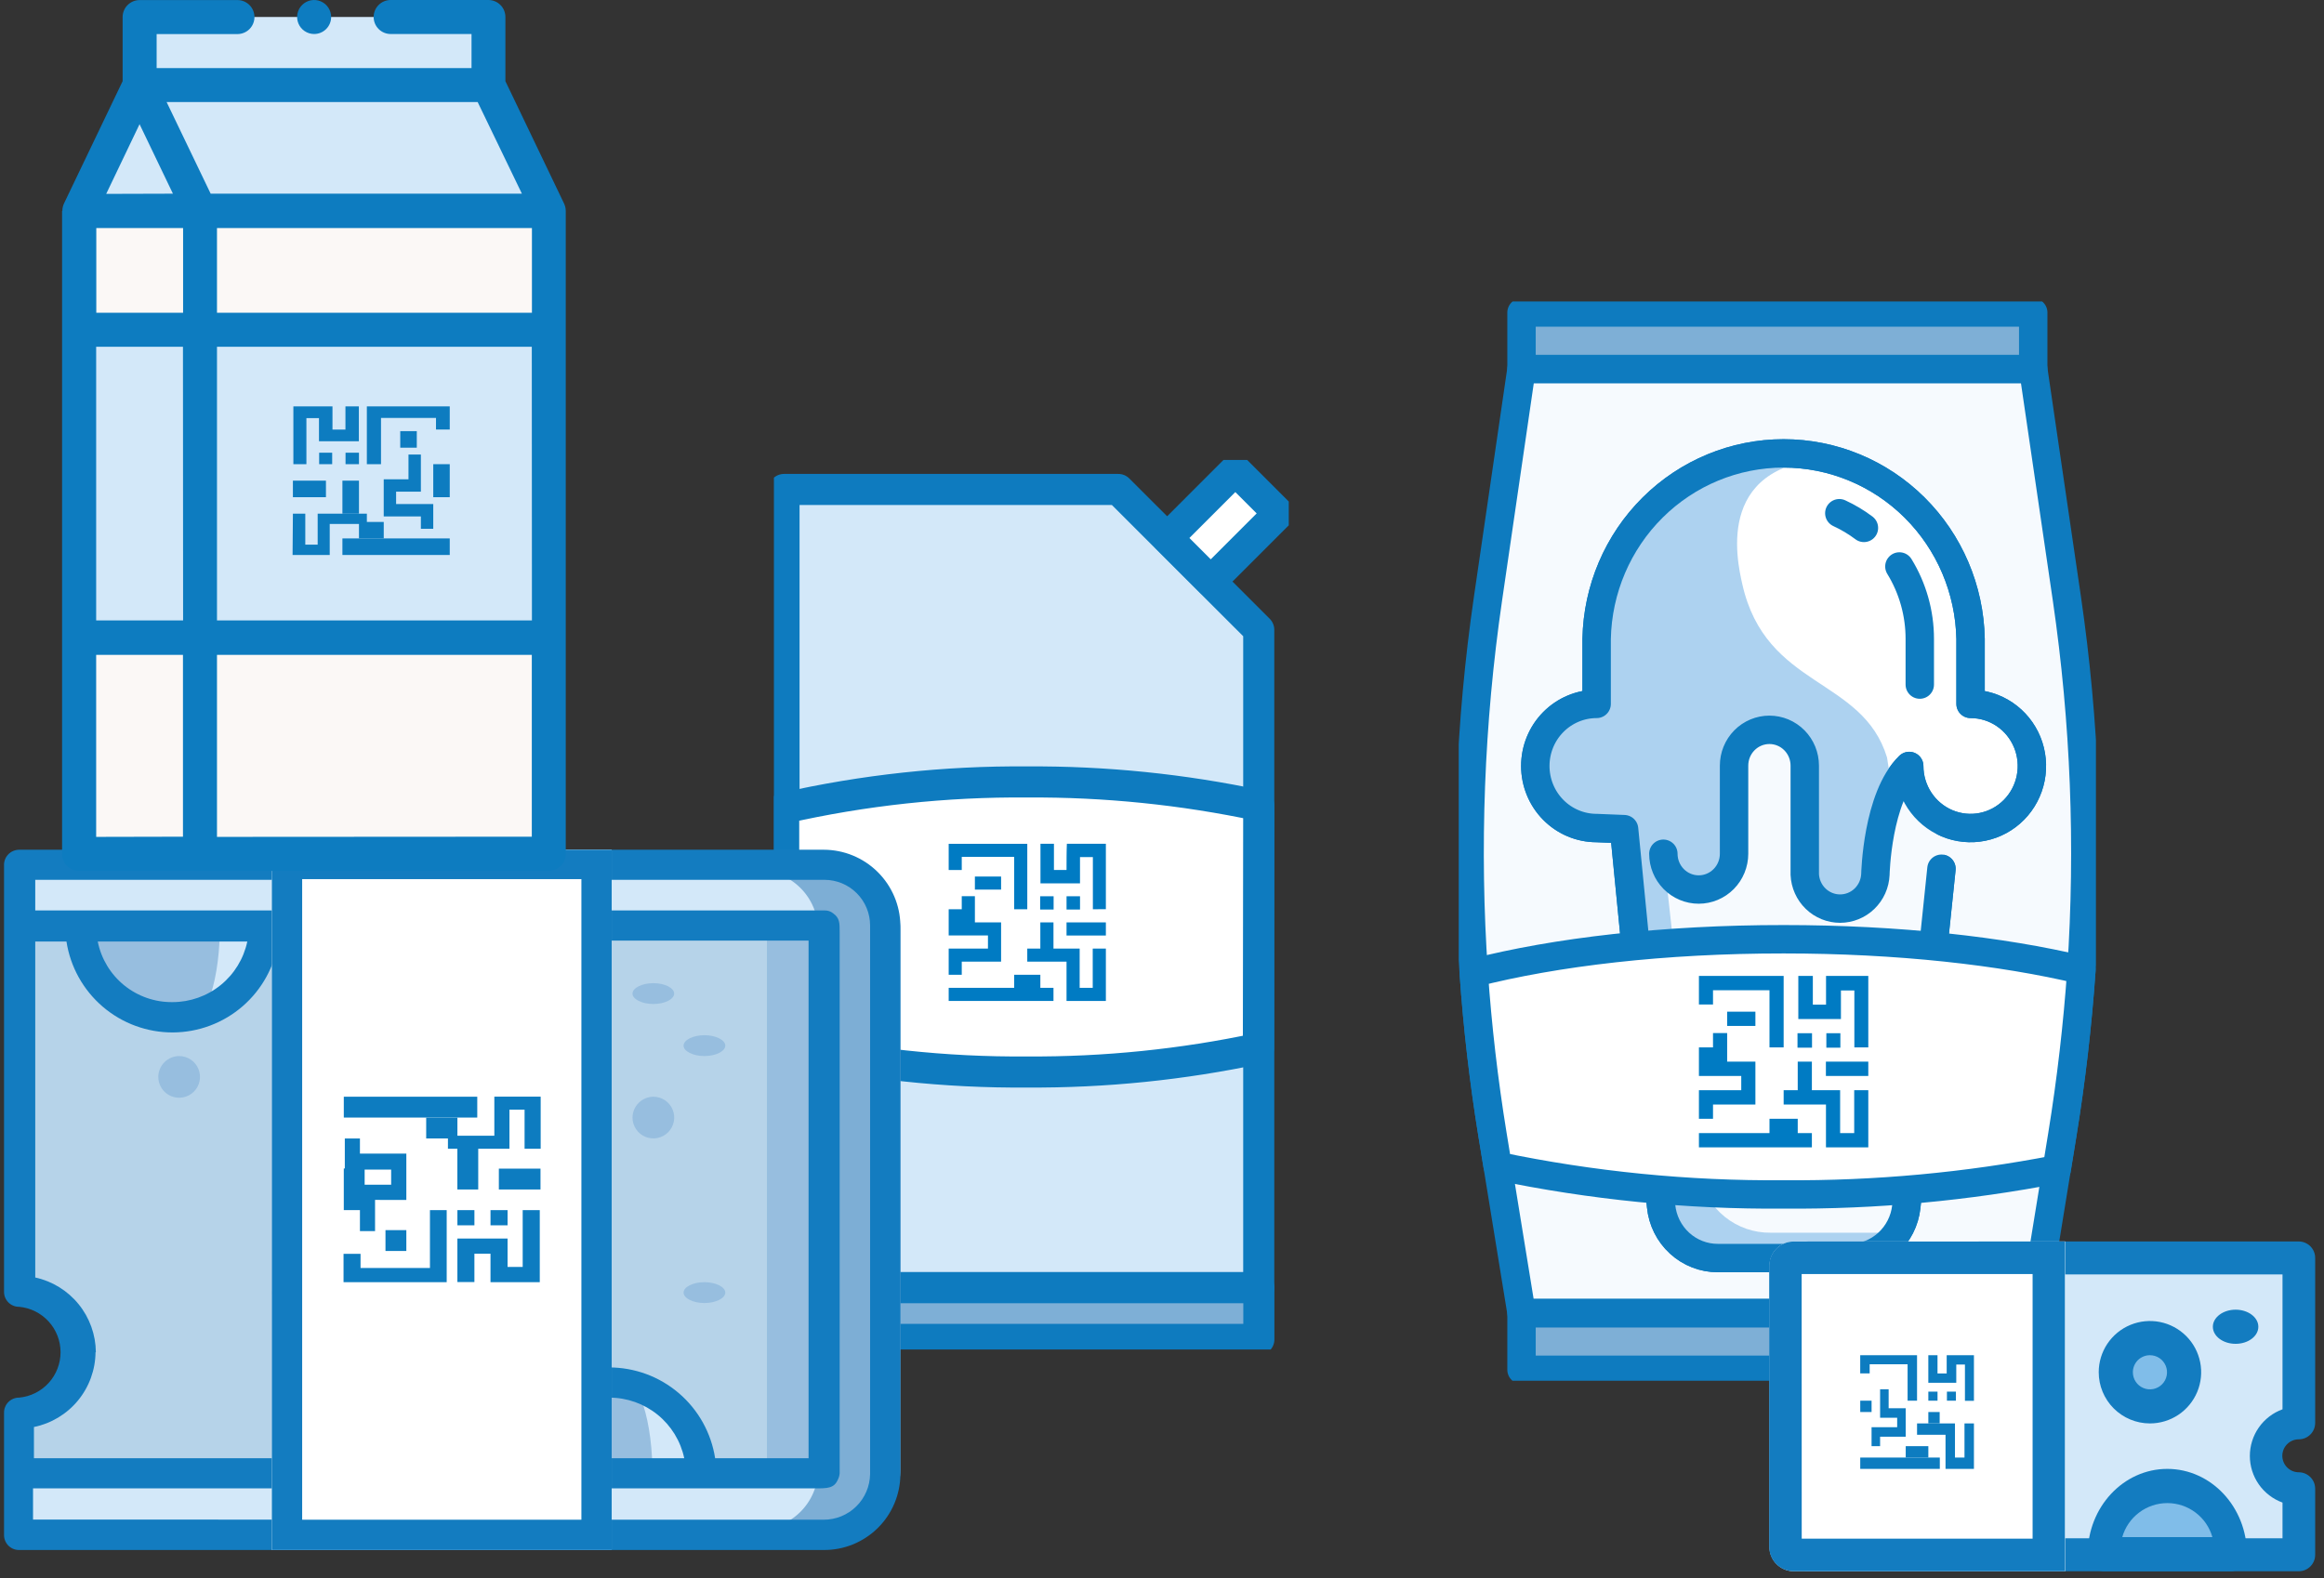 <?xml version="1.0" encoding="UTF-8"?> <svg xmlns="http://www.w3.org/2000/svg" width="262" height="178" viewBox="0 0 262 178" fill="none"><rect x="0" y="0" width="262" height="178" fill="#333333" stroke="none"/> <g clip-path="url(#clip0_4979_76889)"> <path d="M166.146 109.713C166.571 115.826 167.275 121.901 168.257 127.937L168.838 131.49L171.531 148.058H229.219L231.862 131.822L232.492 127.945C233.496 121.799 234.216 115.611 234.653 109.381C235.586 95.41 235.037 81.377 233.016 67.524L229.219 41.605H171.531L167.75 67.524C165.716 81.487 165.178 95.632 166.146 109.713V109.713Z" fill="#F6FAFE" stroke="#0E7BBF" stroke-width="3.202" stroke-linecap="round" stroke-linejoin="round"></path> <path d="M187.521 96.277C187.521 97.347 187.941 98.373 188.688 99.129C189.436 99.886 190.449 100.311 191.506 100.311C192.564 100.311 193.577 99.886 194.325 99.129C195.072 98.373 195.492 97.347 195.492 96.277V86.337C195.492 85.266 195.912 84.24 196.659 83.484C197.407 82.727 198.421 82.302 199.478 82.302C200.535 82.302 201.548 82.727 202.296 83.484C203.043 84.24 203.463 85.266 203.463 86.337V98.613C203.51 99.65 203.949 100.629 204.691 101.347C205.432 102.064 206.419 102.464 207.445 102.464C208.47 102.464 209.457 102.064 210.198 101.347C210.94 100.629 211.379 99.65 211.426 98.613C211.426 98.613 211.606 89.898 215.24 86.378C215.24 87.762 215.645 89.116 216.405 90.267C217.165 91.418 218.245 92.315 219.509 92.845C220.772 93.374 222.163 93.513 223.504 93.243C224.846 92.973 226.078 92.306 227.045 91.327C228.012 90.349 228.671 89.101 228.937 87.743C229.204 86.386 229.067 84.978 228.544 83.699C228.021 82.42 227.134 81.327 225.997 80.558C224.86 79.789 223.523 79.378 222.155 79.378V72.047C222.046 66.462 219.778 61.142 215.837 57.231C211.896 53.32 206.597 51.129 201.077 51.129C195.558 51.129 190.259 53.32 186.318 57.231C182.377 61.142 180.109 66.462 180 72.047V79.378C178.166 79.378 176.407 80.116 175.11 81.428C173.813 82.741 173.085 84.522 173.085 86.378C173.085 88.234 173.813 90.015 175.11 91.327C176.407 92.64 178.166 93.378 180 93.378L183.094 93.502L187.267 136.014C187.424 137.619 188.165 139.108 189.346 140.19C190.528 141.273 192.065 141.872 193.659 141.87H208.521C210.105 141.871 211.634 141.28 212.814 140.21C213.993 139.139 214.741 137.666 214.912 136.071L218.873 97.967" fill="white"></path> <path d="M187.521 96.277C187.521 97.347 187.941 98.373 188.688 99.129C189.436 99.886 190.449 100.311 191.506 100.311C192.564 100.311 193.577 99.886 194.325 99.129C195.072 98.373 195.492 97.347 195.492 96.277V86.337C195.492 85.266 195.912 84.24 196.659 83.484C197.407 82.727 198.421 82.302 199.478 82.302C200.535 82.302 201.548 82.727 202.296 83.484C203.043 84.24 203.463 85.266 203.463 86.337V98.613C203.51 99.65 203.949 100.629 204.691 101.347C205.432 102.064 206.419 102.464 207.445 102.464C208.47 102.464 209.457 102.064 210.198 101.347C210.94 100.629 211.379 99.65 211.426 98.613C211.426 98.613 211.606 89.898 215.24 86.378C215.24 87.762 215.645 89.116 216.405 90.267C217.165 91.418 218.245 92.315 219.509 92.845C220.772 93.374 222.163 93.513 223.504 93.243C224.846 92.973 226.078 92.306 227.045 91.327C228.012 90.349 228.671 89.101 228.937 87.743C229.204 86.386 229.067 84.978 228.544 83.699C228.021 82.42 227.134 81.327 225.997 80.558C224.86 79.789 223.523 79.378 222.155 79.378V72.047C222.046 66.462 219.778 61.142 215.837 57.231C211.896 53.32 206.597 51.129 201.077 51.129C195.558 51.129 190.259 53.32 186.318 57.231C182.377 61.142 180.109 66.462 180 72.047V79.378C178.166 79.378 176.407 80.116 175.11 81.428C173.813 82.741 173.085 84.522 173.085 86.378C173.085 88.234 173.813 90.015 175.11 91.327C176.407 92.64 178.166 93.378 180 93.378L183.094 93.502L187.267 136.014C187.424 137.619 188.165 139.108 189.346 140.19C190.528 141.273 192.065 141.872 193.659 141.87H208.521C210.105 141.871 211.634 141.28 212.814 140.21C213.993 139.139 214.741 137.666 214.912 136.071L218.873 97.967" stroke="#0E7BBF" stroke-width="3.202" stroke-linecap="round" stroke-linejoin="round"></path> <path d="M217.45 91.498L219.145 96.294L214.128 137.406L211.771 140.976L204.283 141.871H195.624L191.532 140.711L188.308 138.947L187.031 133.579L183.619 95.731L188.439 81.847L203.481 80.257L211.828 87.927L217.45 91.498Z" fill="#F6FAFE"></path> <path d="M173.275 86.379C173.275 87.297 173.453 88.206 173.8 89.055C174.147 89.903 174.656 90.674 175.298 91.323C175.939 91.972 176.7 92.487 177.538 92.838C178.377 93.19 179.275 93.371 180.182 93.371L183.283 93.503V93.917C183.611 97.231 184.372 98.722 187.678 98.722L192.736 100.569L194.855 98.656L194.634 96.651L195.608 96.701C195.616 96.557 195.616 96.413 195.608 96.27V86.379C195.608 85.309 196.028 84.283 196.776 83.527C197.523 82.77 198.537 82.345 199.594 82.345C200.651 82.345 201.665 82.77 202.412 83.527C203.159 84.283 203.579 85.309 203.579 86.379V98.614C203.626 99.651 204.066 100.63 204.807 101.348C205.549 102.065 206.535 102.465 207.561 102.465C208.587 102.465 209.573 102.065 210.314 101.348C211.056 100.63 211.496 99.651 211.542 98.614C211.542 98.614 211.542 98.216 211.608 97.546C211.774 94.771 212.367 92.041 213.367 89.452L212.737 85.418C209.955 76.306 199.07 77.681 196.418 65.861C195.788 63.052 193.227 51.696 207.467 51.696C204.318 50.715 200.987 50.496 197.739 51.055C194.492 51.614 191.419 52.935 188.768 54.913C186.116 56.892 183.96 59.471 182.472 62.446C180.983 65.42 180.205 68.706 180.198 72.04V79.388C179.29 79.386 178.39 79.565 177.55 79.915C176.71 80.266 175.947 80.78 175.303 81.43C174.66 82.079 174.15 82.85 173.802 83.7C173.454 84.549 173.275 85.46 173.275 86.379V86.379Z" fill="#ADD2F0"></path> <path d="M187.524 96.277L191.477 131.897C191.477 132.112 191.534 132.327 191.575 132.535C191.971 134.387 192.988 136.043 194.452 137.224C195.917 138.404 197.74 139.036 199.612 139.012H213.852L208.524 141.878L192.582 141.787L188.58 139.352L184.488 108.023L183.097 93.502L187.524 96.277Z" fill="#ADD2F0"></path> <path d="M187.521 96.277C187.521 97.347 187.941 98.373 188.688 99.129C189.436 99.886 190.449 100.311 191.506 100.311C192.564 100.311 193.577 99.886 194.325 99.129C195.072 98.373 195.492 97.347 195.492 96.277V86.337C195.492 85.266 195.912 84.24 196.659 83.484C197.407 82.727 198.421 82.302 199.478 82.302C200.535 82.302 201.548 82.727 202.296 83.484C203.043 84.24 203.463 85.266 203.463 86.337V98.613C203.51 99.65 203.949 100.629 204.691 101.347C205.432 102.064 206.419 102.464 207.445 102.464C208.47 102.464 209.457 102.064 210.198 101.347C210.94 100.629 211.379 99.65 211.426 98.613C211.426 98.613 211.606 89.898 215.24 86.378C215.24 87.762 215.645 89.116 216.405 90.267C217.165 91.418 218.245 92.315 219.509 92.845C220.772 93.374 222.163 93.513 223.504 93.243C224.846 92.973 226.078 92.306 227.045 91.327C228.012 90.349 228.671 89.101 228.937 87.743C229.204 86.386 229.067 84.978 228.544 83.699C228.021 82.42 227.134 81.327 225.997 80.558C224.86 79.789 223.523 79.378 222.155 79.378V72.047C222.046 66.462 219.778 61.142 215.837 57.231C211.896 53.32 206.597 51.129 201.077 51.129C195.558 51.129 190.259 53.32 186.318 57.231C182.377 61.142 180.109 66.462 180 72.047V79.378C178.166 79.378 176.407 80.116 175.11 81.428C173.813 82.741 173.085 84.522 173.085 86.378C173.085 88.234 173.813 90.015 175.11 91.327C176.407 92.64 178.166 93.378 180 93.378L183.094 93.502L187.267 136.014C187.424 137.619 188.165 139.108 189.346 140.19C190.528 141.273 192.065 141.872 193.659 141.87H208.521C210.105 141.871 211.634 141.28 212.814 140.21C213.993 139.139 214.741 137.666 214.912 136.071L218.873 97.967" stroke="#0E7BBF" stroke-width="3.202" stroke-linecap="round" stroke-linejoin="round"></path> <path d="M214.13 63.88C215.635 66.332 216.432 69.161 216.43 72.048V77.2" fill="white"></path> <path d="M214.13 63.88C215.635 66.332 216.432 69.161 216.43 72.048V77.2" stroke="#0E7BBF" stroke-width="3.202" stroke-linecap="round" stroke-linejoin="round"></path> <path d="M207.358 57.874C208.339 58.325 209.269 58.88 210.133 59.531Z" fill="white"></path> <path d="M207.358 57.874C208.339 58.325 209.269 58.88 210.133 59.531" stroke="#0E7BBF" stroke-width="3.202" stroke-linecap="round" stroke-linejoin="round"></path> <path d="M171.531 148.1H229.219V154.47H171.531V148.1Z" fill="#7EAFD6" stroke="#0E7BBF" stroke-width="3.202" stroke-linecap="round" stroke-linejoin="round"></path> <path d="M171.531 35.243H229.219V41.613H171.531V35.243Z" fill="#7EAFD6" stroke="#0E7BBF" stroke-width="3.202" stroke-linecap="round" stroke-linejoin="round"></path> <path d="M166.145 109.713C166.571 115.826 167.275 121.901 168.257 127.937L168.838 131.491C179.45 133.708 190.263 134.783 201.099 134.696C211.423 134.774 221.73 133.823 231.87 131.855L232.5 127.978C233.498 121.81 234.216 115.611 234.652 109.382C225.65 107.228 213.923 105.919 201.099 105.919C187.603 105.911 175.336 107.352 166.145 109.713Z" fill="white" stroke="#0E7BBF" stroke-width="3.202" stroke-linecap="round" stroke-linejoin="round"></path> <path fill-rule="evenodd" clip-rule="evenodd" d="M201.082 110.054V118.114H199.486V111.669H193.119V113.276H191.531V110.054H201.082Z" fill="#007BC3"></path> <path fill-rule="evenodd" clip-rule="evenodd" d="M209.054 118.114V111.694H207.54V114.916H202.736V110.054H204.373V113.293H205.862V110.054H210.625V118.114H209.054Z" fill="#007BC3"></path> <path fill-rule="evenodd" clip-rule="evenodd" d="M207.477 117.318V118.146H205.897V116.515H207.477V117.318Z" fill="#007BC3"></path> <path fill-rule="evenodd" clip-rule="evenodd" d="M204.281 117.318V118.146H202.644V116.515H204.281V117.318Z" fill="#007BC3"></path> <path d="M194.715 114.087H197.898V115.694H194.715V114.087Z" fill="#007BC3"></path> <path fill-rule="evenodd" clip-rule="evenodd" d="M193.119 116.498H194.715V119.72H197.898V124.558H193.119V126.165H191.531V122.943H196.303V121.336H193.119H191.531V118.113H193.119V116.498Z" fill="#007BC3"></path> <path fill-rule="evenodd" clip-rule="evenodd" d="M201.083 122.942H202.67V119.72H204.266V122.942H207.45V127.78H209.037V122.942H210.625V129.387H205.854V124.557H201.083V122.942Z" fill="#007BC3"></path> <path d="M205.846 119.72H210.625V121.335H205.846V119.72Z" fill="#007BC3"></path> <path fill-rule="evenodd" clip-rule="evenodd" d="M199.486 126.164H202.67V127.779H204.266V129.386H191.532V127.779H199.486V126.164Z" fill="#007BC3"></path> </g> <g clip-path="url(#clip1_4979_76889)"> <path d="M88.386 55.197V145.208H141.906V71.02L126.076 55.197H88.386Z" fill="#D3E8F9"></path> <path d="M88.386 55.197V145.208H141.906V71.02L126.076 55.197H88.386Z" stroke="#0E7BBF" stroke-width="3.506" stroke-linecap="round" stroke-linejoin="round"></path> <path d="M88.398 145.208H141.918V151.047H88.398V145.208Z" fill="#7EAFD6" stroke="#0E7BBF" stroke-width="3.506" stroke-linecap="round" stroke-linejoin="round"></path> <path d="M141.906 90.837C133.331 89.014 124.584 88.123 115.818 88.18C106.578 88.103 97.36 89.097 88.348 91.141V117.928C97.347 119.969 106.553 120.963 115.78 120.889C124.547 120.946 133.293 120.055 141.868 118.231L141.906 90.837Z" fill="white" stroke="#0E7BBF" stroke-width="3.506" stroke-linecap="round" stroke-linejoin="round"></path> <path fill-rule="evenodd" clip-rule="evenodd" d="M115.812 95.157V102.537H114.332V96.63H108.425V98.111H106.952V95.157H115.812Z" fill="#007BC3"></path> <path fill-rule="evenodd" clip-rule="evenodd" d="M123.207 102.536V96.652H121.756V99.613H117.299V95.148H118.818V98.11H120.238C120.238 97.35 120.238 95.885 120.276 95.148H124.672V102.528L123.207 102.536Z" fill="#007BC3"></path> <path fill-rule="evenodd" clip-rule="evenodd" d="M121.758 101.808V102.567H120.239V101.071H121.758V101.808Z" fill="#007BC3"></path> <path fill-rule="evenodd" clip-rule="evenodd" d="M118.781 101.808V102.567H117.263V101.071H118.781V101.808Z" fill="#007BC3"></path> <path d="M109.906 98.847H112.859V100.32H109.906V98.847Z" fill="#007BC3"></path> <path fill-rule="evenodd" clip-rule="evenodd" d="M108.425 101.063H109.906V104.017H112.859V108.443H108.425V109.924H106.952V106.971H111.379V105.49H108.425H106.952V102.536H108.425V101.063Z" fill="#007BC3"></path> <path fill-rule="evenodd" clip-rule="evenodd" d="M115.811 106.971H117.284V104.018H118.765V106.971H121.718V111.398H123.191V106.971H124.672V112.878H120.238V108.444H115.811V106.971Z" fill="#007BC3"></path> <path d="M120.238 104.018H124.672V105.498H120.238V104.018Z" fill="#007BC3"></path> <path fill-rule="evenodd" clip-rule="evenodd" d="M114.332 109.924H117.285V111.397H118.766V112.877H106.952V111.397H114.332V109.924Z" fill="#007BC3"></path> <path d="M139.267 53.012L144.152 57.898L136.496 65.553L131.611 60.668L139.267 53.012Z" fill="white" stroke="#0E7BBF" stroke-width="3.506" stroke-linecap="round" stroke-linejoin="round"></path> </g> <path d="M93.926 172.465H86.359V98.176H93.926C98.092 98.176 101.508 101.166 101.508 104.898V165.721C101.508 169.46 98.114 172.465 93.926 172.465Z" fill="#7DAED5"></path> <path d="M85.387 172.465H2.797V165.742L43.563 135.335L2.797 104.876V98.154H85.387C87.186 98.138 88.918 98.837 90.202 100.098C91.486 101.358 92.217 103.077 92.234 104.876L78.68 135.291L92.234 165.72C92.23 166.613 92.048 167.497 91.701 168.319C91.354 169.142 90.848 169.888 90.212 170.515C89.576 171.142 88.822 171.636 87.994 171.971C87.166 172.306 86.28 172.473 85.387 172.465Z" fill="#D3E8F9"></path> <path d="M85.821 166.683L79.415 135.313L85.821 103.936H92.234V166.683H85.821Z" fill="#97BEDF"></path> <path d="M2.798 166.682V159.747C4.637 159.747 6.401 159.016 7.702 157.716C9.002 156.415 9.733 154.651 9.733 152.812C9.733 150.972 9.002 149.208 7.702 147.908C6.401 146.607 4.637 145.877 2.798 145.877V104.045H9.63L19.981 110.98L30.333 104.045H86.461V166.682H79.629L69.277 159.747L58.926 166.682H2.798Z" fill="#B6D3E9"></path> <path d="M20.194 115.573L23.713 103.936H30.648C30.648 110.342 25.954 115.573 20.194 115.573Z" fill="#D3E8F9"></path> <path d="M21.048 115.573C19.541 115.553 18.052 115.237 16.666 114.641C15.281 114.046 14.027 113.183 12.976 112.102C11.925 111.021 11.098 109.743 10.542 108.342C9.985 106.94 9.711 105.443 9.734 103.936H24.78C24.89 110.342 23.179 115.573 21.048 115.573Z" fill="#97BEDF"></path> <path d="M68.964 155.053L72.483 166.682H79.418C79.418 160.276 74.724 155.053 68.964 155.053Z" fill="#D3E8F9"></path> <path d="M69.814 155.053C68.306 155.071 66.818 155.386 65.433 155.981C64.047 156.576 62.794 157.438 61.742 158.519C60.691 159.599 59.864 160.876 59.307 162.277C58.751 163.678 58.477 165.175 58.5 166.682H73.546C73.656 160.276 71.944 155.053 69.814 155.053Z" fill="#97BEDF"></path> <path d="M79.415 116.739C80.693 116.739 81.766 117.276 81.766 117.915C81.766 118.554 80.693 119.09 79.415 119.09C78.136 119.09 77.064 118.554 77.064 117.915C77.064 117.276 78.136 116.739 79.415 116.739Z" fill="#97BEDF"></path> <path d="M73.656 110.87C74.935 110.87 76 111.406 76 112.046C76 112.685 74.935 113.221 73.656 113.221C72.378 113.221 71.305 112.685 71.305 112.046C71.305 111.406 72.4 110.87 73.656 110.87Z" fill="#97BEDF"></path> <path d="M73.657 123.676C74.122 123.676 74.576 123.814 74.963 124.072C75.35 124.33 75.651 124.697 75.829 125.127C76.007 125.557 76.053 126.029 75.963 126.485C75.872 126.941 75.648 127.36 75.319 127.689C74.99 128.018 74.572 128.242 74.115 128.332C73.659 128.423 73.187 128.377 72.757 128.199C72.328 128.021 71.96 127.719 71.702 127.333C71.444 126.946 71.306 126.492 71.306 126.027C71.312 125.405 71.561 124.81 72.001 124.371C72.441 123.931 73.035 123.682 73.657 123.676V123.676Z" fill="#97BEDF"></path> <path d="M33 144.591C34.279 144.591 35.344 145.127 35.344 145.766C35.344 146.405 34.279 146.942 33 146.942C31.722 146.942 30.649 146.405 30.649 145.766C30.649 145.127 31.715 144.591 33 144.591Z" fill="#97BEDF"></path> <path d="M20.196 119.091C20.661 119.091 21.116 119.229 21.503 119.488C21.89 119.746 22.191 120.114 22.369 120.544C22.546 120.974 22.593 121.447 22.501 121.903C22.41 122.359 22.185 122.778 21.856 123.107C21.526 123.435 21.107 123.658 20.65 123.748C20.194 123.838 19.721 123.791 19.291 123.612C18.862 123.433 18.495 123.13 18.238 122.742C17.98 122.355 17.844 121.9 17.845 121.434C17.851 120.813 18.101 120.219 18.54 119.781C18.98 119.343 19.575 119.095 20.196 119.091V119.091Z" fill="#97BEDF"></path> <path d="M79.415 144.591C80.693 144.591 81.766 145.127 81.766 145.766C81.766 146.405 80.693 146.942 79.415 146.942C78.136 146.942 77.064 146.405 77.064 145.766C77.064 145.127 78.136 144.591 79.415 144.591Z" fill="#97BEDF"></path> <path d="M50.359 155.053V136.466C56.126 136.466 60.82 140.631 60.82 145.752C60.82 150.873 56.155 155.053 50.359 155.053Z" fill="#D3E8F9"></path> <path d="M53.914 145.767C53.914 150.909 52.202 155.053 50.175 155.053C43.879 155.053 38.868 150.887 38.868 145.767C38.868 140.646 44.011 136.481 50.175 136.481C52.202 136.466 53.914 140.646 53.914 145.767Z" fill="#97BEDF"></path> <path d="M2.159 95.824H92.861C95.135 95.826 97.316 96.722 98.934 98.32C100.553 99.917 101.477 102.087 101.508 104.361V166.256C101.501 167.385 101.272 168.501 100.834 169.541C100.395 170.58 99.757 171.524 98.954 172.317C98.15 173.109 97.199 173.736 96.154 174.161C95.108 174.586 93.989 174.801 92.861 174.793H2.159C1.934 174.796 1.711 174.754 1.502 174.669C1.293 174.584 1.104 174.457 0.945 174.298C0.786 174.138 0.661 173.948 0.577 173.739C0.492 173.53 0.451 173.307 0.455 173.081V159.321C0.451 159.096 0.492 158.872 0.577 158.663C0.661 158.454 0.786 158.264 0.945 158.104C1.104 157.945 1.293 157.819 1.502 157.734C1.711 157.649 1.934 157.606 2.159 157.609C3.436 157.491 4.621 156.9 5.485 155.953C6.348 155.006 6.827 153.77 6.827 152.489C6.827 151.207 6.348 149.972 5.485 149.025C4.621 148.077 3.436 147.487 2.159 147.368C1.935 147.371 1.712 147.329 1.504 147.244C1.296 147.16 1.107 147.034 0.948 146.875C0.789 146.717 0.663 146.528 0.579 146.319C0.494 146.111 0.452 145.888 0.455 145.664V97.639C0.441 97.406 0.475 97.173 0.554 96.954C0.633 96.735 0.756 96.534 0.916 96.364C1.076 96.194 1.268 96.059 1.482 95.966C1.696 95.873 1.926 95.825 2.159 95.824ZM92.861 171.377C94.234 171.379 95.552 170.841 96.531 169.878C97.51 168.916 98.07 167.607 98.092 166.234V104.361C98.092 102.997 97.55 101.689 96.585 100.725C95.621 99.76 94.313 99.218 92.949 99.218H3.974V102.671H92.971C93.318 102.663 93.656 102.777 93.926 102.995C94.661 103.523 94.661 104.06 94.661 105.125V166.146C94.64 166.403 94.567 166.653 94.448 166.881C94.022 167.843 93.272 167.843 91.884 167.843H3.724V171.362L92.861 171.377ZM11.02 106.176C11.407 108.118 12.461 109.865 14 111.113C15.539 112.36 17.465 113.031 19.446 113.008C21.422 113.01 23.34 112.332 24.875 111.088C26.411 109.844 27.472 108.109 27.88 106.176H11.02ZM77.139 164.442C76.73 162.509 75.668 160.777 74.134 159.533C72.599 158.29 70.684 157.611 68.709 157.611C66.734 157.611 64.818 158.29 63.284 159.533C61.749 160.777 60.688 162.509 60.279 164.442H77.139ZM10.77 152.489C10.753 154.477 10.054 156.399 8.791 157.934C7.527 159.469 5.775 160.524 3.827 160.923V164.442H56.723C57.166 161.59 58.614 158.991 60.805 157.114C62.996 155.237 65.787 154.205 68.672 154.205C71.558 154.205 74.348 155.237 76.539 157.114C78.731 158.991 80.178 161.59 80.621 164.442H91.156V106.073H31.399C30.984 108.939 29.554 111.561 27.368 113.462C25.182 115.362 22.387 116.415 19.49 116.427C16.594 116.44 13.79 115.411 11.588 113.53C9.386 111.648 7.933 109.038 7.493 106.176H3.974V144.062C5.9 144.484 7.625 145.547 8.866 147.078C10.108 148.61 10.792 150.517 10.806 152.489H10.77Z" fill="#137CC0"></path> <path d="M51.029 134.137C54.248 134.098 57.353 135.324 59.676 137.553C60.797 138.605 61.688 139.878 62.294 141.292C62.9 142.705 63.206 144.229 63.195 145.766C63.183 147.3 62.865 148.817 62.261 150.227C61.657 151.637 60.778 152.913 59.676 153.98C57.852 155.696 55.553 156.823 53.08 157.216C50.606 157.609 48.072 157.25 45.806 156.184C45.604 156.096 45.422 155.969 45.269 155.811C45.117 155.652 44.997 155.465 44.917 155.261C44.837 155.056 44.799 154.837 44.804 154.617C44.809 154.398 44.857 154.181 44.946 153.98C45.163 153.573 45.531 153.269 45.971 153.131C46.411 152.994 46.887 153.035 47.297 153.245C48.928 153.973 50.735 154.209 52.498 153.925C54.261 153.64 55.903 152.847 57.222 151.644C58.019 150.884 58.656 149.973 59.095 148.963C59.534 147.954 59.766 146.867 59.779 145.766C59.79 144.662 59.568 143.568 59.127 142.555C58.687 141.542 58.038 140.634 57.222 139.889C55.542 138.318 53.329 137.441 51.029 137.435C48.727 137.421 46.509 138.3 44.843 139.889C43.587 141.063 42.743 142.61 42.436 144.301C42.129 145.993 42.376 147.738 43.139 149.278C43.235 149.481 43.288 149.702 43.297 149.927C43.306 150.151 43.269 150.375 43.188 150.585C43.108 150.795 42.986 150.987 42.83 151.149C42.674 151.31 42.486 151.439 42.279 151.526C41.866 151.711 41.4 151.739 40.968 151.603C40.536 151.468 40.169 151.179 39.936 150.791C38.852 148.628 38.495 146.173 38.917 143.791C39.339 141.409 40.518 139.227 42.279 137.568C44.64 135.332 47.778 134.102 51.029 134.137V134.137Z" fill="#137CC0"></path> <path d="M30.648 174.793H68.961V95.824H30.648V174.793Z" fill="white"></path> <path fill-rule="evenodd" clip-rule="evenodd" d="M65.545 171.377H34.065V99.138H65.545V171.377ZM30.648 174.793V95.824H68.961V174.793H30.648Z" fill="#137CC0"></path> <path fill-rule="evenodd" clip-rule="evenodd" d="M50.359 144.591H38.73V141.395H40.647V142.99H48.471V136.466H50.359V144.591Z" fill="#0D7CC0"></path> <path d="M55.297 141.395V144.591H60.852V136.466H58.927V142.872H57.222V139.669H51.565V144.576H53.483V141.381H55.297V141.395Z" fill="#0D7CC0"></path> <path d="M55.298 136.466V138.178H57.223V136.466H55.298Z" fill="#0D7CC0"></path> <path d="M51.567 136.466V138.178H53.484V136.466H51.567Z" fill="#0D7CC0"></path> <path fill-rule="evenodd" clip-rule="evenodd" d="M45.809 141.072H43.458V138.721H45.809V141.072Z" fill="#0D7CC0"></path> <path fill-rule="evenodd" clip-rule="evenodd" d="M42.282 135.313V138.832H40.578V133.601H44.097V131.896H38.873V128.385H40.578V130.089H45.809V135.32L42.282 135.313Z" fill="#0D7CC0"></path> <path fill-rule="evenodd" clip-rule="evenodd" d="M41.109 131.786V136.466H38.758V131.771L41.109 131.786Z" fill="#0D7CC0"></path> <path fill-rule="evenodd" clip-rule="evenodd" d="M60.85 129.545H59.139V125.137H57.434V129.545H50.499V128.076H55.73V123.668H60.953V129.545H60.85Z" fill="#0D7CC0"></path> <path fill-rule="evenodd" clip-rule="evenodd" d="M51.563 134.137V129.442H53.914V134.137H51.563Z" fill="#0D7CC0"></path> <path fill-rule="evenodd" clip-rule="evenodd" d="M56.239 134.137V131.786H60.934V134.137H56.239Z" fill="#0D7CC0"></path> <path fill-rule="evenodd" clip-rule="evenodd" d="M48.047 128.384V126.033H51.566V128.384H48.047Z" fill="#0D7CC0"></path> <path fill-rule="evenodd" clip-rule="evenodd" d="M38.759 123.676H53.805V126.027H38.759V123.676Z" fill="#0D7CC0"></path> <path d="M22.559 23.78H8.938V96.291H22.559V23.78Z" fill="#FBF8F6"></path> <path d="M61.887 23.78H22.56V96.291H61.887V23.78Z" fill="#FBF8F6"></path> <path d="M61.887 37.211H8.94V71.931H61.887V37.211Z" fill="#D3E8F9"></path> <path d="M15.75 9.557V1.917H55.076V9.557L61.887 23.751H8.94L15.75 9.557Z" fill="#D3E8F9"></path> <path d="M7.029 23.781C7.028 23.494 7.091 23.211 7.212 22.951L13.824 9.154V1.917C13.825 1.666 13.876 1.417 13.973 1.184C14.07 0.952 14.212 0.741 14.391 0.564C14.57 0.386 14.782 0.246 15.015 0.15C15.248 0.055 15.497 0.006 15.749 0.007H26.769C27.277 0.007 27.765 0.209 28.125 0.569C28.484 0.929 28.686 1.416 28.686 1.925C28.686 2.433 28.484 2.921 28.125 3.281C27.765 3.64 27.277 3.842 26.769 3.842H17.659V7.677H53.158V3.835H44.041C43.532 3.835 43.045 3.633 42.685 3.273C42.325 2.914 42.123 2.426 42.123 1.917C42.123 1.409 42.325 0.921 42.685 0.562C43.045 0.202 43.532 0 44.041 0H55.061C55.569 0 56.057 0.202 56.417 0.562C56.776 0.921 56.978 1.409 56.978 1.917V9.154L63.59 22.951C63.713 23.21 63.778 23.494 63.781 23.781V96.292C63.781 96.801 63.579 97.288 63.22 97.648C62.86 98.008 62.372 98.21 61.864 98.21H8.917C8.408 98.21 7.92 98.008 7.561 97.648C7.201 97.288 6.999 96.801 6.999 96.292V23.781H7.029ZM20.642 25.721H10.856V35.271H20.642V25.721ZM24.462 35.271H59.968V25.721H24.462V35.271ZM59.954 39.106H24.462V69.962H59.968L59.954 39.106ZM20.627 39.106H10.841V69.962H20.642L20.627 39.106ZM19.496 21.841L15.734 14.003L11.973 21.863L19.496 21.841ZM23.75 21.841H58.837L53.849 11.505H18.783L23.75 21.841ZM59.954 94.353V73.848H24.462V94.375L59.954 94.353ZM20.627 94.353V73.848H10.841V94.375L20.627 94.353Z" fill="#0D7CC0"></path> <path d="M35.407 3.835C35.028 3.833 34.658 3.72 34.344 3.508C34.03 3.297 33.785 2.997 33.641 2.646C33.497 2.296 33.46 1.91 33.535 1.539C33.61 1.167 33.793 0.826 34.061 0.559C34.33 0.292 34.671 0.11 35.043 0.036C35.415 -0.037 35.8 0.001 36.15 0.147C36.5 0.292 36.799 0.538 37.009 0.853C37.22 1.168 37.332 1.539 37.332 1.917C37.332 2.17 37.282 2.42 37.185 2.653C37.089 2.886 36.947 3.098 36.768 3.276C36.589 3.454 36.377 3.595 36.143 3.691C35.91 3.787 35.66 3.836 35.407 3.835V3.835Z" fill="#0D7CC0"></path> <path fill-rule="evenodd" clip-rule="evenodd" d="M41.358 45.829H50.703V48.437H49.153V47.13H42.953V52.346H41.358V45.829Z" fill="#0D7CC0"></path> <path d="M37.482 48.444V47.137V45.829H33.074V52.346H34.543V49.745V47.151H35.961V48.459V49.76H40.457V45.829H38.944V48.444H37.474H37.482Z" fill="#0D7CC0"></path> <path d="M37.449 52.345V51.052H35.98V52.345H37.449Z" fill="#0D7CC0"></path> <path d="M40.469 52.345V51.052H38.955V52.345H40.469Z" fill="#0D7CC0"></path> <path fill-rule="evenodd" clip-rule="evenodd" d="M45.122 48.62H46.988V50.486H45.122V48.62Z" fill="#0D7CC0"></path> <path fill-rule="evenodd" clip-rule="evenodd" d="M46.052 54.05V51.258H47.448V55.445H44.656V56.841H48.844V59.633H47.448V58.237H43.26V54.05H46.052Z" fill="#0D7CC0"></path> <path fill-rule="evenodd" clip-rule="evenodd" d="M48.844 56.069V52.345H50.703V56.069H48.844Z" fill="#0D7CC0"></path> <path fill-rule="evenodd" clip-rule="evenodd" d="M33.021 57.928H34.417V61.417H35.813V57.928H41.359V59.089H37.172V62.586H32.984L33.021 57.928Z" fill="#0D7CC0"></path> <path fill-rule="evenodd" clip-rule="evenodd" d="M40.469 54.203V57.928H38.603V54.203H40.469Z" fill="#0D7CC0"></path> <path fill-rule="evenodd" clip-rule="evenodd" d="M36.746 54.203V56.069H33.021V54.203H36.746Z" fill="#0D7CC0"></path> <path fill-rule="evenodd" clip-rule="evenodd" d="M43.262 58.86V60.719H40.47V58.86H43.262Z" fill="#0D7CC0"></path> <path fill-rule="evenodd" clip-rule="evenodd" d="M50.703 62.585H38.603V60.719H50.703V62.585Z" fill="#0D7CC0"></path> <path d="M207.062 152.753C207.055 151.679 206.677 150.64 205.991 149.812C205.306 148.985 204.355 148.42 203.301 148.213V142.563H214.85C215.278 144.161 216.222 145.572 217.534 146.578C218.847 147.585 220.454 148.13 222.108 148.13C223.762 148.13 225.369 147.585 226.682 146.578C227.994 145.572 228.938 144.161 229.366 142.563H259.723V161.084C258.74 161.084 257.797 161.475 257.102 162.17C256.407 162.865 256.016 163.808 256.016 164.791C256.016 165.774 256.407 166.716 257.102 167.411C257.797 168.107 258.74 168.497 259.723 168.497V175.902H203.301V157.286C204.355 157.082 205.306 156.519 205.992 155.692C206.678 154.866 207.056 153.827 207.062 152.753V152.753Z" fill="#D3E8F9"></path> <path d="M203.862 177.189H259.16C259.403 177.188 259.644 177.139 259.868 177.045C260.092 176.951 260.296 176.814 260.467 176.641C260.638 176.469 260.774 176.264 260.866 176.039C260.958 175.814 261.005 175.573 261.004 175.33V167.895C261.006 167.651 260.96 167.41 260.868 167.184C260.776 166.958 260.641 166.752 260.469 166.579C260.298 166.406 260.094 166.268 259.869 166.173C259.645 166.079 259.404 166.03 259.16 166.029C258.667 166.029 258.194 165.833 257.846 165.485C257.497 165.136 257.301 164.663 257.301 164.17C257.301 163.677 257.497 163.205 257.846 162.856C258.194 162.507 258.667 162.312 259.16 162.312C259.403 162.311 259.644 162.262 259.868 162.168C260.092 162.074 260.296 161.937 260.467 161.764C260.638 161.592 260.774 161.387 260.866 161.162C260.958 160.937 261.005 160.696 261.004 160.453V141.859C261.005 141.616 260.958 141.375 260.866 141.15C260.774 140.925 260.638 140.72 260.467 140.547C260.296 140.375 260.092 140.238 259.868 140.144C259.644 140.05 259.403 140.001 259.16 140H229.406C228.996 140.001 228.599 140.139 228.277 140.392C227.955 140.645 227.726 140.998 227.628 141.396C227.336 142.589 226.651 143.649 225.685 144.407C224.719 145.165 223.526 145.577 222.298 145.577C221.07 145.577 219.877 145.165 218.911 144.407C217.945 143.649 217.261 142.589 216.968 141.396C216.868 140.998 216.639 140.644 216.315 140.391C215.992 140.138 215.593 140.001 215.183 140H203.862C203.619 140.001 203.378 140.05 203.154 140.144C202.93 140.238 202.726 140.375 202.555 140.547C202.384 140.72 202.248 140.925 202.156 141.15C202.064 141.375 202.017 141.616 202.018 141.859V147.53C202.015 147.957 202.16 148.371 202.428 148.703C202.696 149.035 203.07 149.264 203.487 149.352C204.115 149.483 204.679 149.826 205.084 150.324C205.488 150.822 205.709 151.444 205.709 152.085C205.709 152.727 205.488 153.349 205.084 153.846C204.679 154.344 204.115 154.687 203.487 154.818C203.071 154.907 202.697 155.137 202.43 155.469C202.162 155.8 202.017 156.214 202.018 156.64V175.33C202.017 175.573 202.064 175.814 202.156 176.039C202.248 176.264 202.384 176.469 202.555 176.641C202.726 176.814 202.93 176.951 203.154 177.045C203.378 177.139 203.619 177.188 203.862 177.189V177.189ZM257.323 173.471H205.706V157.97C206.81 157.435 207.741 156.6 208.392 155.56C209.043 154.521 209.389 153.319 209.389 152.093C209.389 150.866 209.043 149.664 208.392 148.625C207.741 147.585 206.81 146.75 205.706 146.215V143.717H213.875C214.576 145.372 215.748 146.784 217.246 147.776C218.744 148.769 220.501 149.298 222.298 149.298C224.095 149.298 225.852 148.769 227.35 147.776C228.848 146.784 230.021 145.372 230.721 143.717H257.323V158.925C256.244 159.318 255.312 160.034 254.653 160.975C253.994 161.916 253.641 163.036 253.641 164.185C253.641 165.334 253.994 166.455 254.653 167.396C255.312 168.337 256.244 169.052 257.323 169.445V173.471Z" fill="#137CC0"></path> <path d="M243.056 159.232C242.294 159.234 241.549 159.009 240.915 158.587C240.28 158.164 239.786 157.563 239.494 156.859C239.201 156.156 239.125 155.381 239.273 154.634C239.421 153.886 239.788 153.2 240.327 152.661C240.866 152.122 241.552 151.755 242.3 151.607C243.047 151.459 243.822 151.535 244.525 151.828C245.229 152.12 245.83 152.614 246.253 153.249C246.675 153.883 246.9 154.628 246.898 155.39C246.896 156.409 246.491 157.385 245.771 158.105C245.051 158.825 244.075 159.231 243.056 159.232V159.232Z" fill="#80BDE9"></path> <path d="M242.371 160.519C243.513 160.52 244.63 160.183 245.581 159.549C246.531 158.915 247.272 158.014 247.711 156.959C248.149 155.904 248.264 154.743 248.042 153.622C247.82 152.502 247.271 151.472 246.464 150.664C245.656 149.855 244.627 149.305 243.507 149.081C242.387 148.858 241.225 148.972 240.17 149.409C239.114 149.845 238.212 150.586 237.577 151.535C236.942 152.485 236.603 153.602 236.603 154.744C236.603 156.274 237.211 157.742 238.292 158.825C239.373 159.907 240.84 160.517 242.371 160.519V160.519ZM242.371 152.827C242.752 152.825 243.125 152.937 243.443 153.148C243.76 153.359 244.008 153.66 244.155 154.012C244.301 154.364 244.34 154.751 244.266 155.125C244.192 155.499 244.009 155.843 243.739 156.113C243.469 156.382 243.126 156.566 242.752 156.64C242.378 156.714 241.99 156.675 241.638 156.528C241.286 156.382 240.985 156.134 240.774 155.816C240.563 155.499 240.452 155.125 240.453 154.744C240.453 154.492 240.503 154.243 240.599 154.01C240.695 153.778 240.837 153.566 241.015 153.388C241.193 153.21 241.404 153.069 241.637 152.973C241.869 152.876 242.119 152.827 242.371 152.827V152.827Z" fill="#137CC0"></path> <path d="M236.644 175.902C236.706 173.902 237.544 172.005 238.98 170.612C240.417 169.219 242.339 168.44 244.34 168.44C246.34 168.44 248.263 169.219 249.699 170.612C251.135 172.005 251.973 173.902 252.035 175.902H236.644Z" fill="#80BDE9"></path> <path d="M237.156 177.188H251.519C251.763 177.179 252.003 177.123 252.225 177.022C252.447 176.92 252.648 176.776 252.814 176.597C252.98 176.418 253.11 176.209 253.195 175.98C253.281 175.751 253.32 175.507 253.311 175.263C253.311 169.959 249.285 165.646 244.334 165.646C239.382 165.646 235.364 169.959 235.364 175.263C235.355 175.507 235.394 175.751 235.479 175.98C235.565 176.209 235.694 176.418 235.861 176.597C236.027 176.776 236.227 176.92 236.45 177.022C236.672 177.123 236.912 177.179 237.156 177.188V177.188ZM249.418 173.338H239.257C239.572 172.234 240.238 171.262 241.155 170.57C242.071 169.877 243.189 169.503 244.337 169.503C245.486 169.503 246.603 169.877 247.52 170.57C248.437 171.262 249.103 172.234 249.418 173.338V173.338Z" fill="#137CC0"></path> <path d="M249.47 149.617C249.47 150.682 250.616 151.542 252.034 151.542C253.452 151.542 254.598 150.682 254.598 149.617C254.598 148.552 253.444 147.692 252.034 147.692C250.623 147.692 249.47 148.559 249.47 149.617Z" fill="#137CC0"></path> <path d="M232.82 140H202.222C201.861 140.001 201.504 140.073 201.171 140.212C200.838 140.351 200.535 140.554 200.281 140.81C200.026 141.066 199.825 141.369 199.688 141.703C199.551 142.037 199.48 142.394 199.481 142.755V174.434C199.48 174.794 199.551 175.152 199.688 175.486C199.825 175.819 200.026 176.123 200.281 176.379C200.535 176.634 200.838 176.838 201.171 176.977C201.504 177.116 201.861 177.188 202.222 177.189H232.82V140Z" fill="white"></path> <path fill-rule="evenodd" clip-rule="evenodd" d="M203.113 143.673H229.149V173.515H203.12L203.113 143.673ZM232.793 140V177.189H202.194C201.833 177.188 201.476 177.116 201.143 176.977C200.81 176.838 200.508 176.634 200.254 176.379C199.999 176.123 199.798 175.819 199.66 175.486C199.523 175.152 199.453 174.794 199.454 174.434V142.762C199.453 142.401 199.523 142.044 199.66 141.71C199.798 141.377 199.999 141.073 200.254 140.817C200.508 140.561 200.81 140.358 201.143 140.219C201.476 140.08 201.833 140.008 202.194 140.007L232.793 140Z" fill="#137CC0"></path> <path fill-rule="evenodd" clip-rule="evenodd" d="M216.121 152.827H209.715V154.877H210.78V153.848H215.056V157.955H216.121V152.827Z" fill="#0D7CC0"></path> <path d="M219.464 154.884V153.856V152.827H222.535V157.97H221.521V155.927V153.878H220.544V154.906V155.935H217.393V152.827H218.428V154.884H219.45H219.464Z" fill="#0D7CC0"></path> <path d="M219.49 157.955V156.934H220.504V157.955H219.49Z" fill="#0D7CC0"></path> <path d="M217.394 157.955V156.934H218.43V157.955H217.394Z" fill="#0D7CC0"></path> <path fill-rule="evenodd" clip-rule="evenodd" d="M212.919 158.807V156.669H211.956V159.879H213.881V160.945H210.994V163.083H211.956V162.017H214.844V158.807H212.919Z" fill="#0D7CC0"></path> <path fill-rule="evenodd" clip-rule="evenodd" d="M210.996 159.233V157.955H209.718V159.233H210.996Z" fill="#0D7CC0"></path> <path fill-rule="evenodd" clip-rule="evenodd" d="M222.535 160.519H221.47V164.368H220.397V160.519H216.122V161.797H219.332V165.646H222.535V160.519Z" fill="#0D7CC0"></path> <path fill-rule="evenodd" clip-rule="evenodd" d="M217.394 159.233V160.519H218.672V159.233H217.394Z" fill="#0D7CC0"></path> <path fill-rule="evenodd" clip-rule="evenodd" d="M214.845 163.083V164.369H217.395V163.083H214.845Z" fill="#0D7CC0"></path> <path fill-rule="evenodd" clip-rule="evenodd" d="M209.717 165.646H218.688V164.368H209.717V165.646Z" fill="#0D7CC0"></path> <defs> <clipPath id="clip0_4979_76889"> <rect width="71.838" height="121.703" fill="white" transform="matrix(-1 0 0 1 236.289 34)"></rect> </clipPath> <clipPath id="clip1_4979_76889"> <rect width="58.045" height="100.313" fill="white" transform="matrix(-1 0 0 1 145.293 51.87)"></rect> </clipPath> </defs> </svg> 